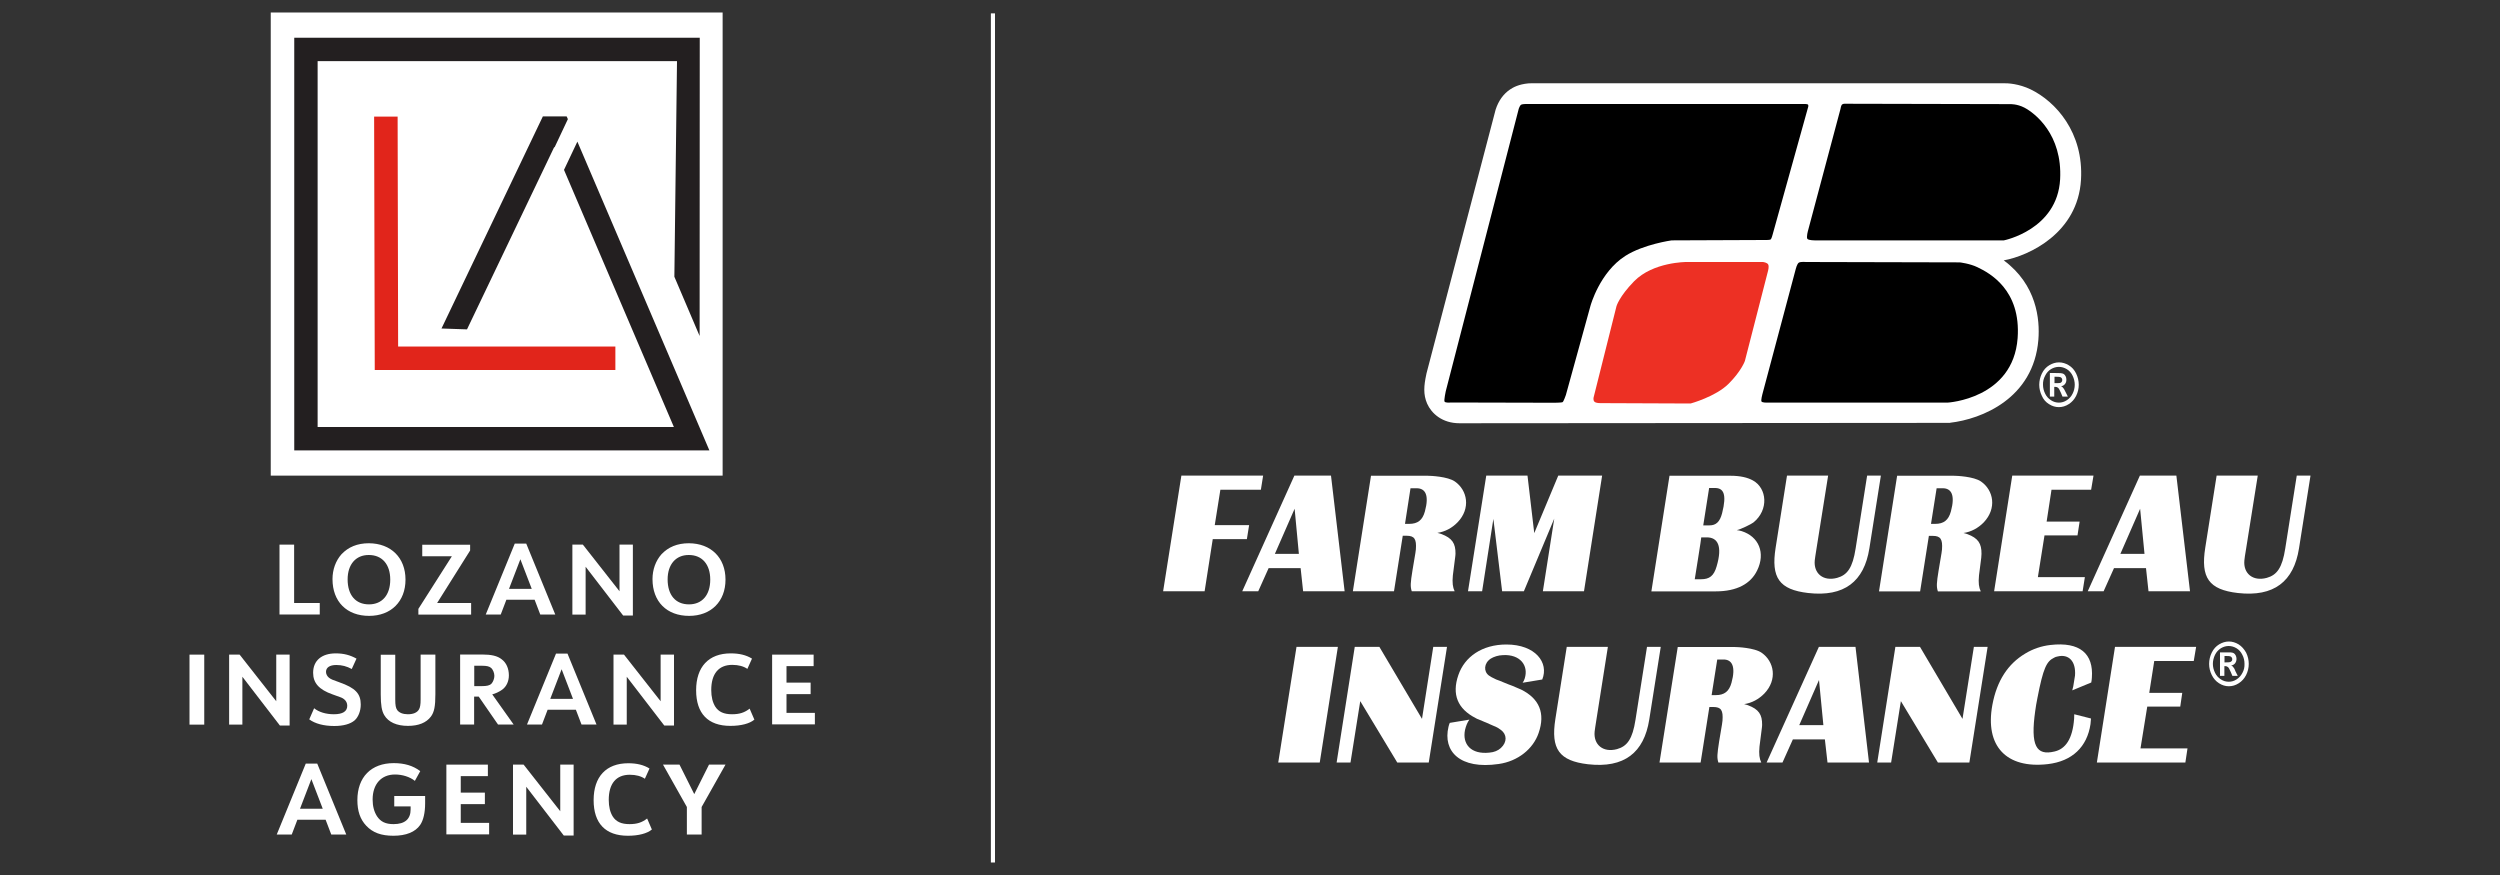 <?xml version="1.0" encoding="utf-8"?>
<!-- Generator: Adobe Illustrator 27.7.0, SVG Export Plug-In . SVG Version: 6.00 Build 0)  -->
<svg version="1.1" id="Layer_1" xmlns="http://www.w3.org/2000/svg" xmlns:xlink="http://www.w3.org/1999/xlink" x="0px" y="0px"
	 viewBox="0 0 200 70" style="enable-background:new 0 0 200 70;" xml:space="preserve">
<rect x="0" y="0" width="200" height="70" fill="#333333" stroke="none"/>
<style type="text/css">
	.st0{fill:#FFFFFF;}
	.st1{fill:#ED3024;}
	.st2{fill:#E1251B;}
	.st3{fill:#231F20;}
</style>
<g>
	<rect x="79.27" y="1.07" class="st0" width="0.33" height="67.93"/>
	<g>
		<g>
			<path class="st0" d="M155.94,33.83h0.07v-0.01c2.52-0.29,6.68-1.94,7.06-6.64c0.13-1.63-0.13-4.4-2.77-6.35
				c2.03-0.37,5.93-2.19,6.18-6.45c0.22-3.79-2.03-6.26-4.03-7.23c-0.94-0.45-1.81-0.5-2.17-0.49l-37.71,0l-0.3,0.01
				c-0.77,0.07-1.22,0.32-1.47,0.49c-0.53,0.36-0.92,0.9-1.15,1.61l-5.53,21.1l-0.02,0.1c-0.19,0.89-0.25,1.58,0.07,2.32
				c0.35,0.79,1.21,1.57,2.59,1.57L155.94,33.83z"/>
			<g>
				<g>
					<polygon class="st0" points="93.05,47.3 96.37,47.3 97.02,43.13 99.75,43.13 99.93,42.01 97.18,42.01 97.63,39.18 
						100.87,39.18 101.05,38.05 94.51,38.05 					"/>
					<path class="st0" d="M103.55,38.05l-4.17,9.25h1.28l0.83-1.85h2.56l0.2,1.85h3.32l-1.09-9.25H103.55z M101.99,44.31l1.58-3.61
						l0.34,3.61H101.99z"/>
					<path class="st0" d="M108.23,47.3h3.29l0.7-4.44h0.31c0.62,0,0.8,0.26,0.74,1.09c-0.01,0.09-0.03,0.19-0.04,0.3L113,45.62
						c-0.17,1.04-0.18,1.3-0.06,1.68h3.43c-0.15-0.32-0.2-0.67-0.14-1.28l0.18-1.41c0.01-0.1,0.03-0.21,0.03-0.31
						c0.01-0.83-0.27-1.26-1.14-1.58c-0.1-0.04-0.2-0.06-0.31-0.09c0.61-0.09,1.18-0.39,1.62-0.85c1.06-1.1,0.79-2.56-0.22-3.26
						c-0.57-0.4-1.94-0.46-2.18-0.46h-4.53L108.23,47.3z M112.84,39.06h0.49c0.7,0,1.02,0.55,0.66,1.86
						c-0.19,0.69-0.57,0.99-1.26,0.99h-0.33L112.84,39.06z"/>
					<polygon class="st0" points="128.17,38.05 124.66,38.05 122.74,42.65 122.2,38.05 118.9,38.05 117.44,47.3 118.57,47.3 
						119.47,41.51 120.17,47.3 121.91,47.3 124.34,41.49 123.43,47.3 126.72,47.3 					"/>
					<path class="st0" d="M140.24,38.44c-0.43-0.24-1.01-0.38-1.81-0.38h-4.87l-1.45,9.25h5.14c1.72,0,2.81-0.62,3.32-1.67
						c0.69-1.41,0.13-2.72-1.24-3.15c-0.13-0.04-0.25-0.06-0.39-0.08c0.3-0.05,1.2-0.5,1.33-0.61
						C141.52,40.79,141.36,39.06,140.24,38.44z M137.33,45.31c-0.22,0.76-0.57,1.03-1.25,1.03h-0.5c0,0,0.54-3.35,0.52-3.35h0.45
						C137.4,42.99,137.82,43.65,137.33,45.31z M137.77,41.05c-0.18,0.71-0.5,0.98-1.01,0.98h-0.5l0.47-2.99h0.45
						C137.88,39.03,138.16,39.52,137.77,41.05z"/>
					<path class="st0" d="M146.25,38.05h-3.29l-0.91,5.77c-0.38,2.4,0.29,3.35,2.6,3.62c2.89,0.33,4.48-0.92,4.9-3.57l0.92-5.82
						h-1.1l-0.92,5.83c-0.24,1.54-0.66,2.12-1.48,2.35c-1.12,0.3-1.89-0.36-1.79-1.4c0.03-0.19,0.05-0.43,0.14-0.94L146.25,38.05z"
						/>
					<path class="st0" d="M158.48,38.52c-0.57-0.4-1.94-0.46-2.18-0.46h-4.53l-1.45,9.25h3.29l0.7-4.44h0.31
						c0.62,0,0.8,0.26,0.74,1.09c-0.01,0.09-0.02,0.19-0.04,0.3l-0.23,1.37c-0.17,1.04-0.18,1.3-0.06,1.68h3.43
						c-0.15-0.32-0.2-0.67-0.14-1.28l0.18-1.41c0.01-0.1,0.02-0.21,0.02-0.31c0.01-0.83-0.27-1.26-1.13-1.58
						c-0.1-0.04-0.2-0.06-0.31-0.09c0.61-0.09,1.17-0.39,1.62-0.85C159.76,40.67,159.49,39.22,158.48,38.52z M156.07,40.92
						c-0.19,0.69-0.57,0.99-1.26,0.99h-0.33l0.45-2.85h0.49C156.11,39.06,156.43,39.61,156.07,40.92z"/>
					<polygon class="st0" points="159.53,47.3 166.61,47.3 166.79,46.17 163.03,46.17 163.56,42.83 166.2,42.83 166.37,41.73 
						163.73,41.73 164.12,39.18 167.29,39.18 167.48,38.05 160.98,38.05 					"/>
					<path class="st0" d="M171.19,38.05l-4.17,9.25h1.27l0.83-1.85h2.56l0.2,1.85h3.32l-1.09-9.25H171.19z M169.63,44.31l1.58-3.61
						l0.35,3.61H169.63z"/>
					<path class="st0" d="M180.62,38.05h-3.29l-0.91,5.77c-0.38,2.4,0.29,3.35,2.6,3.62c2.9,0.33,4.48-0.92,4.9-3.57l0.92-5.82h-1.1
						l-0.92,5.83c-0.24,1.54-0.66,2.12-1.48,2.35c-1.12,0.3-1.89-0.36-1.79-1.4c0.02-0.19,0.05-0.43,0.14-0.94L180.62,38.05z"/>
					<polygon class="st0" points="107.03,51.75 103.72,51.75 102.26,61 105.58,61 					"/>
					<polygon class="st0" points="108.04,61 108.82,56.09 111.78,61 114.3,61 115.76,51.75 114.66,51.75 113.76,57.51 110.35,51.75 
						108.38,51.75 106.93,61 					"/>
					<path class="st0" d="M117.55,57.57l-1.57,0.26c-0.04,0.1-0.08,0.21-0.1,0.31c-0.47,1.97,0.92,3.43,4.01,2.98
						c1.56-0.22,2.77-1.22,3.2-2.48c0.55-1.59,0.05-2.75-1.39-3.47c-0.11-0.05-0.23-0.1-0.35-0.15L121,54.87l-0.32-0.12l-0.42-0.17
						l-0.29-0.12c-0.09-0.04-0.18-0.06-0.27-0.1c-0.33-0.15-0.46-0.23-0.59-0.32c-0.43-0.32-0.41-0.98,0.15-1.35
						c0.24-0.15,0.6-0.27,0.97-0.28c1.38-0.08,2.07,0.83,1.75,1.86c-0.04,0.13-0.09,0.24-0.17,0.35l1.57-0.26
						c0.55-1.35-0.55-2.8-2.87-2.8c-1.94,0-3.34,0.98-3.84,2.44c-0.54,1.56-0.06,2.71,1.39,3.45c0.07,0.04,0.14,0.08,0.22,0.1
						l0.52,0.22l0.08,0.03l0.38,0.17l0.23,0.1l0.17,0.07c0.14,0.07,0.27,0.14,0.42,0.26c0.47,0.35,0.51,0.96-0.01,1.44
						c-0.23,0.21-0.54,0.34-0.92,0.37c-1.47,0.16-2.18-0.68-1.95-1.81C117.28,58.06,117.39,57.79,117.55,57.57z"/>
					<path class="st0" d="M127.04,61.14c2.9,0.33,4.48-0.93,4.9-3.57l0.92-5.82h-1.1l-0.92,5.83c-0.24,1.54-0.66,2.12-1.48,2.35
						c-1.12,0.3-1.89-0.36-1.79-1.4c0.03-0.19,0.05-0.43,0.14-0.94l0.92-5.84h-3.29l-0.91,5.77
						C124.05,59.92,124.73,60.87,127.04,61.14z"/>
					<path class="st0" d="M140.93,52.22c-0.57-0.4-1.94-0.46-2.18-0.46h-4.53L132.76,61h3.29l0.7-4.44h0.31
						c0.63,0,0.8,0.26,0.74,1.09c-0.01,0.09-0.02,0.19-0.04,0.3l-0.23,1.37c-0.16,1.04-0.18,1.3-0.06,1.68h3.43
						c-0.15-0.32-0.2-0.67-0.14-1.28l0.18-1.41c0.01-0.1,0.03-0.21,0.03-0.31c0.01-0.84-0.27-1.26-1.13-1.58
						c-0.1-0.04-0.21-0.06-0.31-0.09c0.61-0.09,1.17-0.39,1.62-0.85C142.21,54.37,141.94,52.92,140.93,52.22z M138.52,54.62
						c-0.19,0.69-0.57,0.99-1.26,0.99h-0.33l0.45-2.85h0.48C138.56,52.75,138.88,53.31,138.52,54.62z"/>
					<path class="st0" d="M142.6,61l0.83-1.85h2.56L146.2,61h3.32l-1.08-9.25h-2.93L141.33,61H142.6z M145.52,54.4l0.35,3.61h-1.93
						L145.52,54.4z"/>
					<polygon class="st0" points="159.01,51.75 157.91,51.75 157,57.51 153.6,51.75 151.63,51.75 150.18,61 151.29,61 152.07,56.09 
						155.03,61 157.55,61 					"/>
					<path class="st0" d="M165.86,54.91c-0.02,0.1-0.05,0.21-0.08,0.32l1.52-0.63c0.02-0.13,0.05-0.26,0.05-0.39
						c0.14-1.9-0.94-2.89-3.33-2.61c-0.7,0.08-1.39,0.31-2.01,0.69c-1.37,0.82-2.26,2.16-2.62,4.1c-0.61,3.3,1.12,5.12,4.43,4.74
						c1.97-0.23,3.15-1.39,3.42-3.2c0.01-0.15,0.03-0.3,0.04-0.45l-1.34-0.34c0,0.12,0,0.23-0.01,0.35
						c-0.12,1.64-0.7,2.43-1.57,2.63c-1.46,0.35-1.94-0.45-1.54-3.26c0.04-0.32,0.1-0.64,0.17-1c0.47-2.44,0.74-2.95,1.33-3.24
						c0.09-0.05,0.18-0.09,0.28-0.1c0.88-0.22,1.49,0.36,1.4,1.53C165.96,54.3,165.92,54.55,165.86,54.91z"/>
					<polygon class="st0" points="175.5,52.88 175.69,51.75 169.2,51.75 167.75,61 174.83,61 175,59.87 171.24,59.87 171.78,56.53 
						174.42,56.53 174.58,55.43 171.94,55.43 172.34,52.88 					"/>
				</g>
				<g>
					<path class="st0" d="M179.09,51.55c-0.25-0.15-0.51-0.23-0.78-0.23c-0.27,0-0.53,0.08-0.78,0.23
						c-0.25,0.15-0.45,0.37-0.59,0.66c-0.14,0.28-0.21,0.59-0.21,0.9c0,0.31,0.07,0.61,0.21,0.89c0.14,0.28,0.33,0.5,0.58,0.66
						c0.25,0.16,0.51,0.24,0.79,0.24c0.28,0,0.54-0.08,0.79-0.24c0.25-0.16,0.45-0.38,0.59-0.66c0.14-0.28,0.21-0.58,0.21-0.89
						c0-0.31-0.07-0.61-0.21-0.9C179.53,51.93,179.34,51.71,179.09,51.55z M179.4,53.82c-0.12,0.23-0.27,0.4-0.47,0.53
						c-0.2,0.13-0.41,0.19-0.63,0.19c-0.22,0-0.43-0.06-0.63-0.19c-0.2-0.13-0.36-0.3-0.47-0.53c-0.11-0.23-0.17-0.46-0.17-0.71
						c0-0.25,0.06-0.49,0.17-0.72c0.11-0.23,0.27-0.4,0.47-0.53c0.2-0.12,0.41-0.18,0.62-0.18c0.22,0,0.43,0.06,0.63,0.18
						c0.2,0.12,0.36,0.3,0.47,0.53c0.12,0.23,0.17,0.47,0.17,0.72C179.57,53.36,179.52,53.6,179.4,53.82z"/>
					<path class="st0" d="M178.72,53.45c-0.05-0.07-0.09-0.12-0.11-0.14c-0.03-0.03-0.07-0.05-0.12-0.07
						c0.14-0.02,0.24-0.08,0.32-0.18c0.07-0.1,0.11-0.21,0.11-0.35c0-0.1-0.02-0.19-0.06-0.27c-0.04-0.08-0.09-0.14-0.15-0.18
						c-0.06-0.04-0.15-0.06-0.26-0.07c-0.04,0-0.21,0-0.52,0h-0.33v1.88h0.35v-0.78h0.08c0.08,0,0.15,0.03,0.21,0.08
						c0.06,0.05,0.13,0.18,0.22,0.39l0.13,0.31h0.43l-0.19-0.38C178.78,53.55,178.74,53.47,178.72,53.45z M178.43,52.96
						c-0.04,0.02-0.16,0.03-0.34,0.03h-0.13v-0.51h0.13c0.18,0,0.29,0.01,0.34,0.03c0.05,0.02,0.08,0.05,0.11,0.09
						c0.03,0.04,0.04,0.09,0.04,0.14c0,0.05-0.01,0.1-0.04,0.14C178.51,52.91,178.47,52.94,178.43,52.96z"/>
				</g>
			</g>
			<g>
				<path class="st0" d="M163.92,32.33c0.25,0.16,0.51,0.24,0.79,0.24c0.28,0,0.54-0.08,0.79-0.24c0.25-0.16,0.45-0.38,0.59-0.66
					c0.14-0.28,0.21-0.58,0.21-0.89s-0.07-0.61-0.21-0.9c-0.14-0.29-0.34-0.51-0.59-0.66c-0.25-0.15-0.51-0.23-0.78-0.23
					c-0.27,0-0.53,0.08-0.78,0.23c-0.25,0.15-0.45,0.37-0.59,0.66c-0.14,0.29-0.21,0.59-0.21,0.9s0.07,0.61,0.21,0.89
					C163.47,31.95,163.66,32.17,163.92,32.33z M163.61,30.06c0.11-0.23,0.27-0.41,0.47-0.53c0.2-0.12,0.41-0.18,0.63-0.18
					c0.22,0,0.43,0.06,0.63,0.18c0.2,0.12,0.36,0.3,0.47,0.53c0.11,0.23,0.17,0.47,0.17,0.72c0,0.25-0.06,0.49-0.17,0.71
					c-0.11,0.23-0.27,0.4-0.47,0.53c-0.2,0.13-0.41,0.19-0.63,0.19s-0.43-0.06-0.63-0.19c-0.2-0.13-0.36-0.3-0.47-0.53
					c-0.11-0.22-0.17-0.46-0.17-0.71C163.43,30.52,163.49,30.28,163.61,30.06z"/>
				<path class="st0" d="M164.36,30.95h0.08c0.09,0,0.16,0.03,0.21,0.08c0.06,0.05,0.13,0.18,0.22,0.39l0.13,0.31h0.43l-0.19-0.38
					c-0.07-0.14-0.11-0.21-0.12-0.23c-0.05-0.07-0.09-0.12-0.12-0.15c-0.03-0.03-0.07-0.05-0.12-0.07c0.14-0.02,0.24-0.08,0.32-0.18
					c0.08-0.1,0.11-0.21,0.11-0.35c0-0.1-0.02-0.19-0.06-0.27c-0.04-0.08-0.09-0.14-0.15-0.18c-0.06-0.04-0.15-0.06-0.26-0.07
					c-0.04,0-0.21-0.01-0.52-0.01h-0.33v1.89h0.35V30.95z M164.36,30.14h0.13c0.18,0,0.29,0.01,0.34,0.03
					c0.05,0.02,0.08,0.05,0.11,0.09c0.03,0.04,0.04,0.09,0.04,0.14c0,0.05-0.01,0.1-0.04,0.14c-0.03,0.04-0.06,0.07-0.11,0.09
					c-0.04,0.02-0.16,0.02-0.34,0.02h-0.13V30.14z"/>
			</g>
			<g>
				<path d="M124.29,32.22c0,0,0.64,0,0.72-0.05c0.08-0.05,0.26-0.57,0.26-0.57l1.97-7.14c0,0,0.73-2.68,2.79-3.99
					c1.46-0.93,3.7-1.24,3.7-1.24l7.4-0.03c0,0,0.45,0.01,0.52-0.04c0.07-0.05,0.15-0.36,0.15-0.36l2.83-10.16
					c0,0,0.07-0.18,0.02-0.26c-0.05-0.08-0.38-0.06-0.38-0.06h-22.2c0,0-0.29,0-0.39,0.06c-0.09,0.06-0.18,0.32-0.18,0.32
					l-5.84,22.6c0,0-0.15,0.7-0.1,0.82c0.06,0.13,0.5,0.08,0.5,0.08L124.29,32.22z"/>
				<path d="M161.95,8.61c-0.6-0.31-1.15-0.28-1.15-0.28L147.67,8.3c0,0-0.2-0.02-0.29,0.05c-0.1,0.06-0.14,0.36-0.14,0.36
					l-2.59,9.71c0,0-0.17,0.58-0.05,0.7c0.12,0.11,0.57,0.11,0.57,0.11h15.14c0,0,4.28-0.85,4.5-4.89
					C165,10.75,162.79,9.05,161.95,8.61z"/>
				<path d="M158.2,21.38c-0.61-0.3-1.42-0.39-1.42-0.39l-12.28-0.03c0,0-0.44-0.04-0.59,0.05c-0.15,0.09-0.25,0.51-0.25,0.51
					l-2.67,10.02c0,0-0.13,0.48-0.07,0.58c0.07,0.1,0.43,0.09,0.43,0.09h14.45c0,0,5.25-0.29,5.61-5.16
					C161.69,23.18,159.16,21.84,158.2,21.38z"/>
				<path class="st1" d="M138.29,30.7c1.02-1.02,1.3-1.82,1.3-1.82l1.86-7.24c0,0,0.09-0.34,0-0.49c-0.09-0.15-0.4-0.19-0.4-0.19
					h-6.14c0,0-2.67-0.01-4.19,1.55c-1.18,1.21-1.4,1.98-1.4,1.98l-1.83,7.3c0,0-0.06,0.23,0.07,0.35s0.46,0.11,0.46,0.11l7.23,0.03
					C135.25,32.28,137.26,31.73,138.29,30.7z"/>
			</g>
		</g>
	</g>
	<g>
		<g>
			<path class="st0" d="M22.35,43.57h1.18v4.67h2.05v0.92h-3.22V43.57z"/>
			<path class="st0" d="M32.44,46.37c0,1.75-1.16,2.9-2.91,2.9c-1.79,0-2.93-1.14-2.93-2.94c0-0.77,0.26-1.47,0.71-1.98
				c0.55-0.59,1.28-0.89,2.2-0.89C31.28,43.47,32.44,44.62,32.44,46.37z M27.81,46.35c0,1.25,0.63,2,1.71,2
				c1.05,0,1.7-0.75,1.7-1.98c0-1.22-0.65-1.97-1.71-1.97C28.47,44.39,27.81,45.15,27.81,46.35z"/>
			<path class="st0" d="M33.47,48.71l2.68-4.21h-2.37v-0.92h3.83v0.46l-2.64,4.2h2.72v0.93h-4.22V48.71z"/>
			<path class="st0" d="M40.51,47.98l-0.45,1.18h-1.2l2.32-5.67h0.92l2.32,5.67h-1.2l-0.45-1.18H40.51z M41.63,44.74l-0.91,2.37
				h1.82L41.63,44.74z"/>
			<path class="st0" d="M45.78,43.57h0.85l2.93,3.73v-3.73h1.07v5.67h-0.78l-3-3.9v3.83h-1.06V43.57z"/>
			<path class="st0" d="M58.04,46.37c0,1.75-1.16,2.9-2.91,2.9c-1.79,0-2.93-1.14-2.93-2.94c0-0.77,0.26-1.47,0.71-1.98
				c0.55-0.59,1.28-0.89,2.2-0.89C56.88,43.47,58.04,44.62,58.04,46.37z M53.41,46.35c0,1.25,0.63,2,1.71,2
				c1.05,0,1.7-0.75,1.7-1.98c0-1.22-0.65-1.97-1.71-1.97C54.07,44.39,53.41,45.15,53.41,46.35z"/>
			<path class="st0" d="M15.16,52.37h1.18v5.6h-1.18V52.37z"/>
			<path class="st0" d="M18.32,52.37h0.85l2.93,3.73v-3.73h1.07v5.67h-0.78l-3-3.9v3.83h-1.06V52.37z"/>
			<path class="st0" d="M25.13,56.66c0.38,0.31,0.95,0.48,1.58,0.48c0.71,0,1.07-0.23,1.07-0.68c0-0.21-0.09-0.39-0.25-0.52
				c-0.16-0.12-0.16-0.12-0.93-0.39c-1.08-0.38-1.55-0.91-1.55-1.73c0-0.97,0.68-1.55,1.81-1.55c0.63,0,1.14,0.13,1.66,0.42
				l-0.38,0.83c-0.41-0.22-0.78-0.32-1.24-0.32c-0.52,0-0.82,0.2-0.82,0.55c0,0.17,0.09,0.35,0.24,0.47
				c0.16,0.12,0.28,0.17,0.82,0.36c1.28,0.45,1.72,0.9,1.72,1.78c0,0.52-0.19,1-0.49,1.27c-0.34,0.29-0.9,0.45-1.63,0.45
				c-0.84,0-1.54-0.19-2-0.53L25.13,56.66z"/>
			<path class="st0" d="M31.62,52.37v3.58c0,0.47,0.04,0.69,0.16,0.86c0.16,0.21,0.45,0.33,0.85,0.33c0.43,0,0.74-0.13,0.89-0.39
				c0.09-0.16,0.13-0.38,0.13-0.8v-3.58h1.18v3.17c0,0.96-0.09,1.43-0.36,1.79c-0.37,0.49-0.99,0.74-1.83,0.74
				c-0.91,0-1.57-0.3-1.9-0.86c-0.2-0.34-0.28-0.79-0.28-1.66v-3.17H31.62z"/>
			<path class="st0" d="M37.94,57.96h-1.13v-5.6h1.74c0.76,0,1.24,0.11,1.58,0.38c0.37,0.27,0.58,0.74,0.58,1.29
				c0,0.48-0.2,0.9-0.53,1.14c-0.23,0.17-0.56,0.32-0.8,0.38l1.71,2.41h-1.25l-1.54-2.23h-0.37V57.96z M38.54,54.89
				c0.41,0,0.63-0.05,0.78-0.2c0.13-0.14,0.23-0.41,0.23-0.62c0-0.24-0.12-0.53-0.28-0.65c-0.13-0.11-0.34-0.16-0.7-0.16h-0.63v1.63
				H38.54z"/>
			<path class="st0" d="M43.81,56.78l-0.45,1.18h-1.2l2.32-5.67h0.92l2.32,5.67h-1.2l-0.45-1.18H43.81z M44.93,53.54l-0.91,2.37
				h1.82L44.93,53.54z"/>
			<path class="st0" d="M49.07,52.37h0.85l2.93,3.73v-3.73h1.07v5.67h-0.78l-3-3.9v3.83h-1.06V52.37z"/>
			<path class="st0" d="M60.35,57.57c-0.38,0.32-1.07,0.5-1.92,0.5c-1.79,0-2.74-0.99-2.74-2.85c0-1.87,1-2.95,2.77-2.95
				c0.68,0,1.23,0.13,1.7,0.42l-0.37,0.82c-0.31-0.21-0.71-0.32-1.21-0.32c-1.09,0-1.68,0.71-1.68,2.01c0,0.55,0.11,0.99,0.32,1.33
				c0.27,0.42,0.69,0.61,1.34,0.61c0.6,0,1-0.13,1.41-0.45L60.35,57.57z"/>
			<path class="st0" d="M61.77,52.37h3.32v0.92h-2.17v1.32h1.93v0.92h-1.93v1.5h2.27v0.92h-3.42V52.37z"/>
			<path class="st0" d="M23.79,65.58l-0.45,1.18h-1.2l2.32-5.67h0.92l2.32,5.67h-1.2l-0.45-1.18H23.79z M24.91,62.33L24,64.7h1.82
				L24.91,62.33z"/>
			<path class="st0" d="M31.54,63.68h2.47v0.59c0,0.74-0.14,1.36-0.4,1.73c-0.39,0.56-1.12,0.86-2.14,0.86
				c-0.98,0-1.65-0.25-2.17-0.8c-0.49-0.52-0.71-1.18-0.71-2.05c0-1.84,1.1-2.96,2.91-2.96c0.85,0,1.54,0.2,2.12,0.64l-0.43,0.78
				c-0.4-0.32-0.99-0.51-1.59-0.51c-1.1,0-1.79,0.77-1.79,2c0,0.54,0.12,0.98,0.35,1.34c0.29,0.44,0.69,0.63,1.32,0.63
				c0.91,0,1.37-0.4,1.37-1.18v-0.24h-1.31V63.68z"/>
			<path class="st0" d="M35.71,61.17h3.32v0.92h-2.17v1.32h1.93v0.92h-1.93v1.5h2.27v0.92h-3.42V61.17z"/>
			<path class="st0" d="M41.04,61.17h0.85l2.93,3.73v-3.73h1.07v5.67H45.1l-3-3.9v3.83h-1.06V61.17z"/>
			<path class="st0" d="M52.15,66.36c-0.38,0.32-1.07,0.5-1.92,0.5c-1.79,0-2.74-0.99-2.74-2.85c0-1.87,1-2.95,2.77-2.95
				c0.68,0,1.23,0.13,1.7,0.42l-0.37,0.82c-0.31-0.21-0.71-0.32-1.21-0.32c-1.09,0-1.68,0.71-1.68,2.01c0,0.55,0.11,0.99,0.32,1.33
				c0.27,0.42,0.69,0.61,1.34,0.61c0.6,0,1-0.13,1.41-0.45L52.15,66.36z"/>
			<path class="st0" d="M54.95,64.56l-1.91-3.39h1.32l1.18,2.36l1.18-2.36h1.32l-1.91,3.39v2.2h-1.18V64.56z"/>
		</g>
		<g>
			<g>
				<rect x="21.66" y="1" class="st0" width="36.15" height="37.05"/>
			</g>
			<g>
				<polygon class="st2" points="29.98,29.6 49.23,29.6 49.23,27.72 31.85,27.72 31.81,9.33 29.93,9.33 				"/>
				<g>
					<polygon class="st3" points="46.19,11.33 45.12,13.59 53.91,34.16 25.41,34.16 25.41,4.89 54.16,4.89 53.95,22.1 53.95,22.14 
						55.97,26.88 55.98,3.02 23.54,3.02 23.54,36.03 56.75,36.03 					"/>
					<polygon class="st3" points="45.33,9.31 43.43,9.31 35.32,26.28 37.36,26.35 44.34,11.76 44.36,11.8 45.43,9.53 					"/>
				</g>
			</g>
		</g>
	</g>
</g>
</svg>
